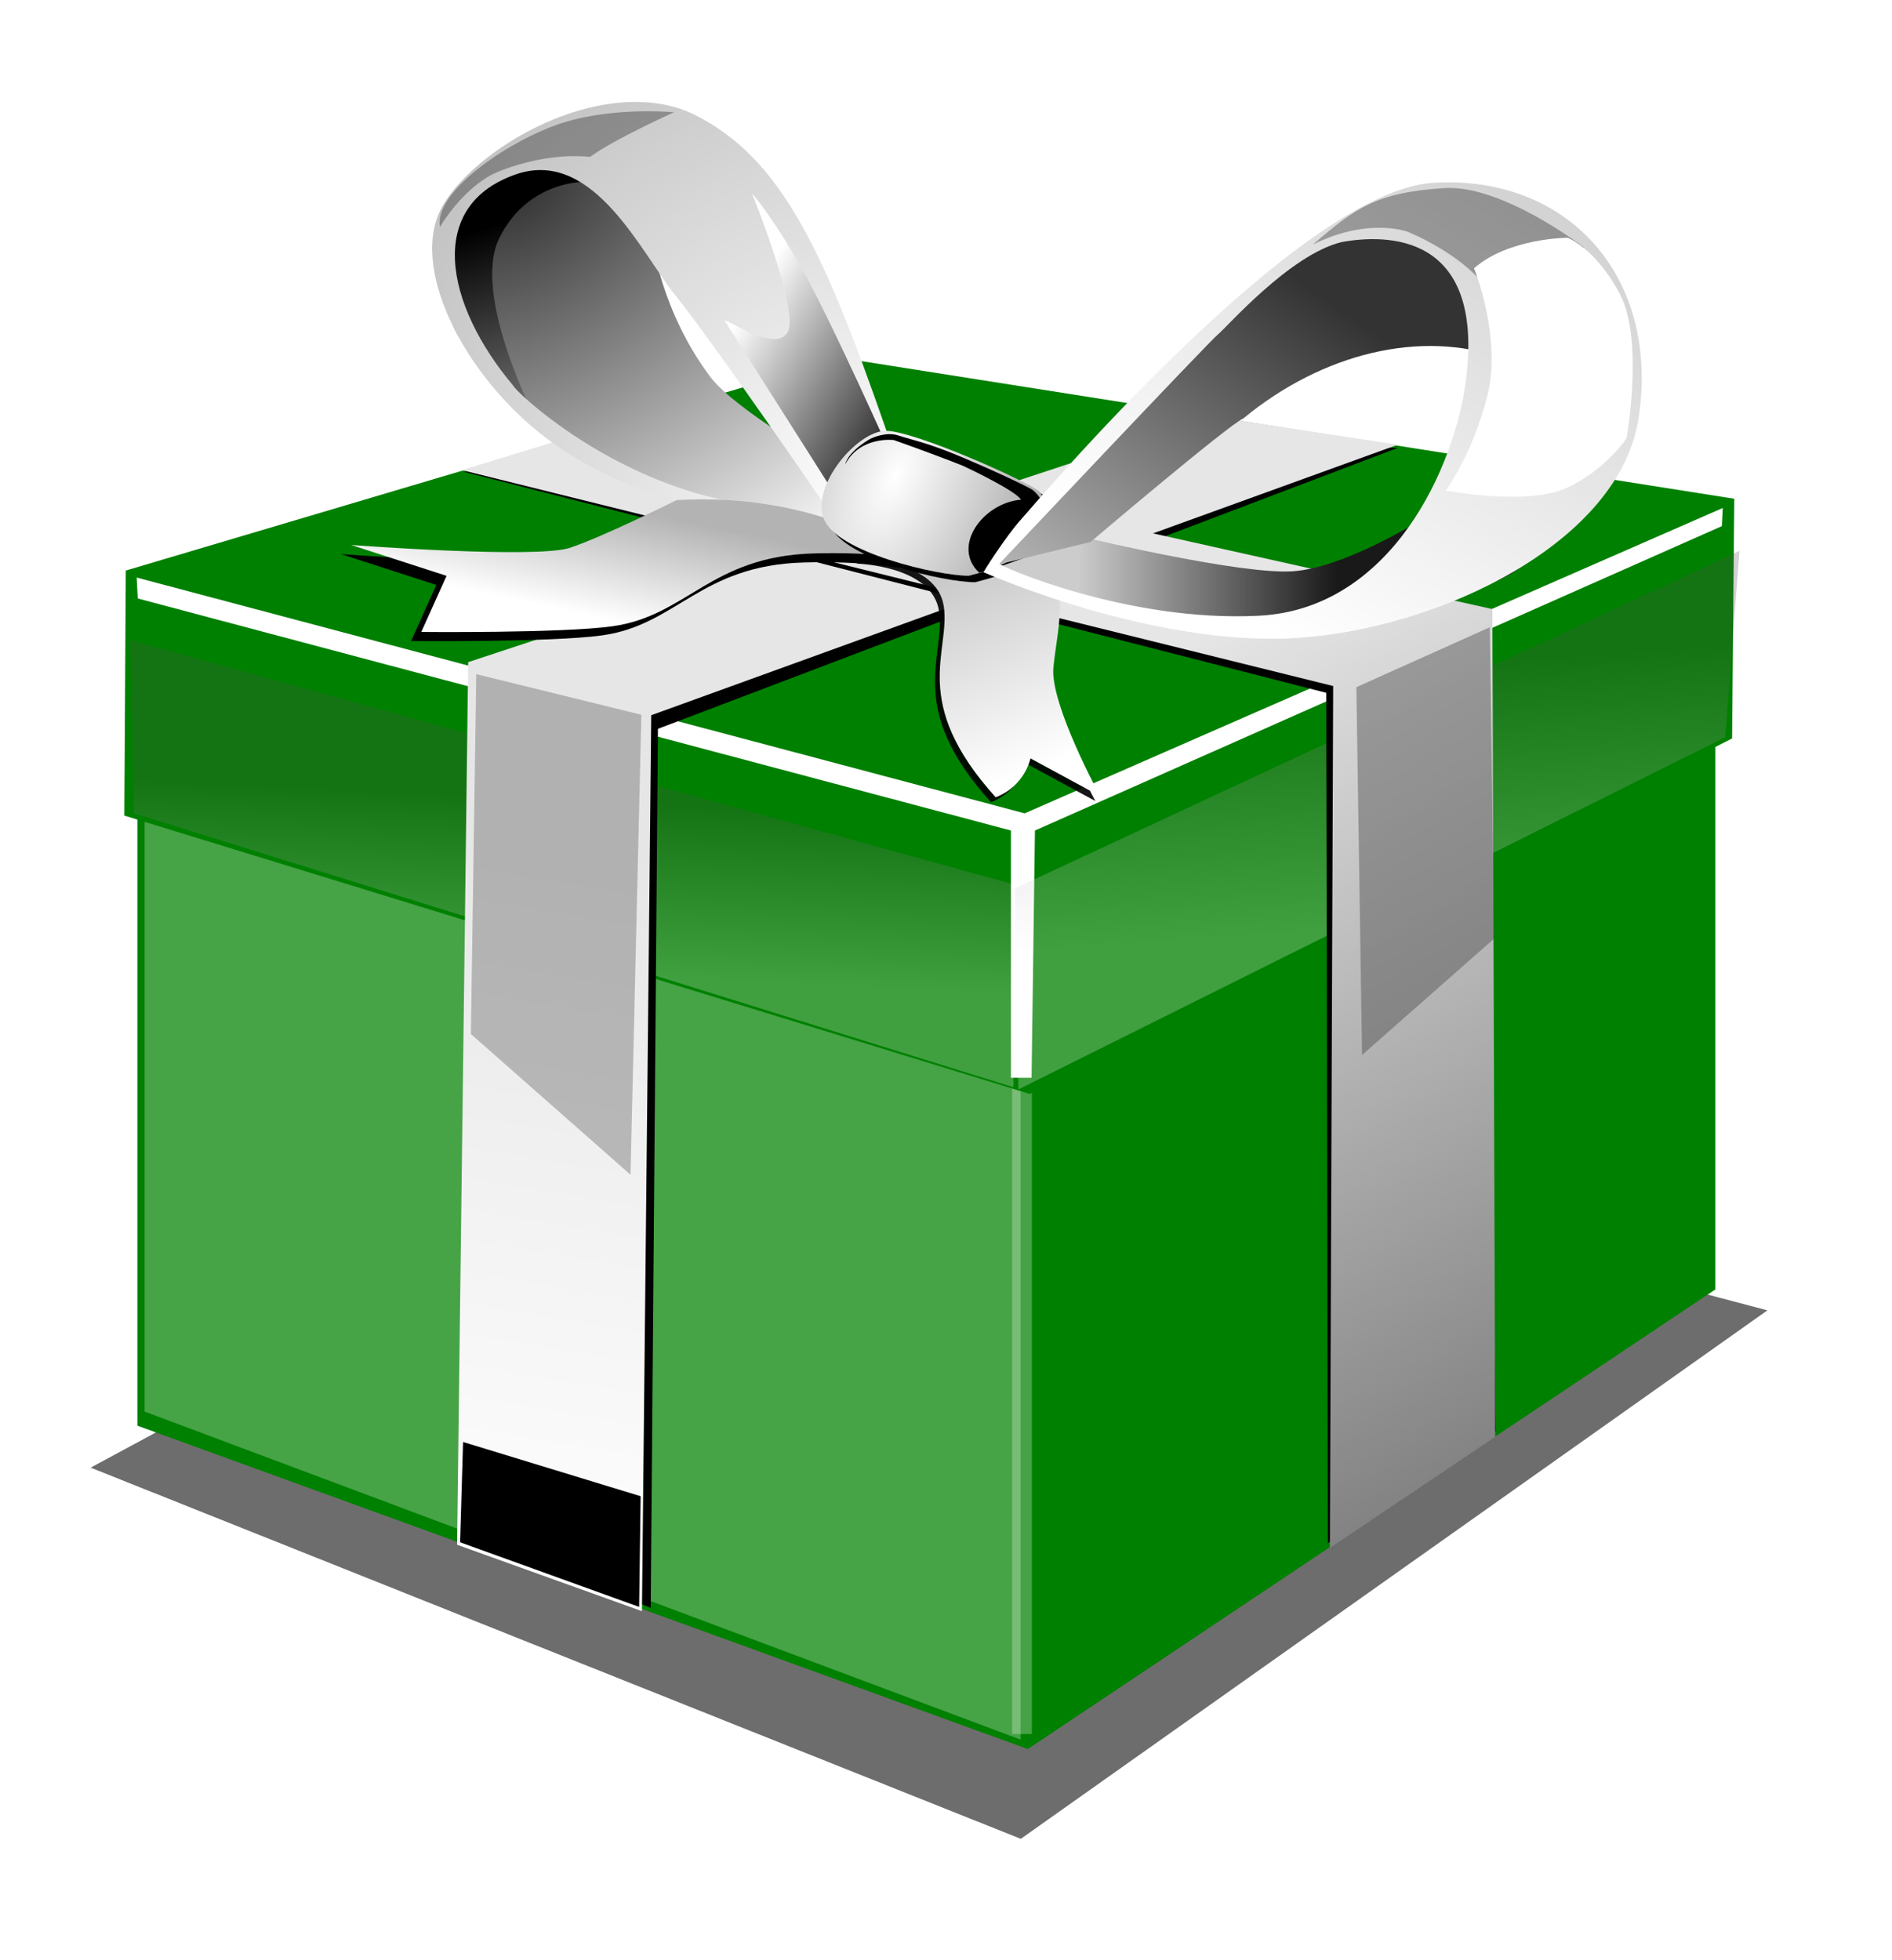 <?xml version="1.0"?><svg width="668.128" height="692.107" xmlns="http://www.w3.org/2000/svg" xmlns:xlink="http://www.w3.org/1999/xlink">
 <defs>
  <filter id="filter5389">
   <feGaussianBlur id="feGaussianBlur5391" stdDeviation="0.08"/>
  </filter>
  <filter id="filter5115">
   <feGaussianBlur id="feGaussianBlur5117" stdDeviation="0.07"/>
  </filter>
  <filter id="filter5073">
   <feGaussianBlur id="feGaussianBlur5075" stdDeviation="0.053"/>
  </filter>
  <filter id="filter4943">
   <feGaussianBlur id="feGaussianBlur4945" stdDeviation="0.105"/>
  </filter>
  <filter id="filter4875">
   <feGaussianBlur id="feGaussianBlur4877" stdDeviation="0.084"/>
  </filter>
  <filter id="filter5203">
   <feGaussianBlur id="feGaussianBlur5205" stdDeviation="0.149"/>
  </filter>
  <filter height="1.201" y="-0.1" width="1.048" x="-0.024" id="filter4358">
   <feGaussianBlur id="feGaussianBlur4360" stdDeviation="0.14"/>
  </filter>
  <filter id="filter4332">
   <feGaussianBlur id="feGaussianBlur4334" stdDeviation="0.08"/>
  </filter>
  <filter id="filter4009">
   <feGaussianBlur id="feGaussianBlur4011" stdDeviation="0.151"/>
  </filter>
  <filter id="filter3954">
   <feGaussianBlur id="feGaussianBlur3956" stdDeviation="0.146"/>
  </filter>
  <filter id="filter3936">
   <feGaussianBlur id="feGaussianBlur3938" stdDeviation="0.191"/>
  </filter>
  <filter id="filter3840">
   <feGaussianBlur id="feGaussianBlur3842" stdDeviation="0.291"/>
  </filter>
  <filter id="filter4286">
   <feGaussianBlur id="feGaussianBlur4288" stdDeviation="0.18"/>
  </filter>
  <filter height="1.049" y="-0.024" width="2.454" x="-0.727" id="filter3888">
   <feGaussianBlur id="feGaussianBlur3890" stdDeviation="0.157"/>
  </filter>
  <filter id="filter4049">
   <feGaussianBlur id="feGaussianBlur4051" stdDeviation="0.287"/>
  </filter>
  <filter height="1.266" y="-0.133" width="1.119" x="-0.06" id="filter4715">
   <feGaussianBlur id="feGaussianBlur4717" stdDeviation="2.386"/>
  </filter>
  <linearGradient id="linearGradient5293">
   <stop stop-color=" rgb(255, 255, 255)" id="stop5295" offset="0"/>
   <stop stop-color=" rgb(255, 255, 255)" id="stop5297" offset="1"/>
  </linearGradient>
  <linearGradient id="linearGradient5119">
   <stop stop-color=" rgb(0, 0, 0)" id="stop5121" offset="0"/>
   <stop stop-color=" rgb(0, 0, 0)" id="stop5123" offset="1"/>
  </linearGradient>
  <linearGradient id="linearGradient4807">
   <stop stop-color=" rgb(204, 204, 204)" id="stop4809" offset="0"/>
   <stop stop-color=" rgb(255, 255, 255)" id="stop4811" offset="1"/>
  </linearGradient>
  <linearGradient id="linearGradient4815">
   <stop stop-color=" rgb(51, 51, 51)" id="stop4817" offset="0"/>
   <stop stop-color=" rgb(204, 204, 204)" id="stop4819" offset="1"/>
  </linearGradient>
  <linearGradient id="linearGradient4949">
   <stop stop-color=" rgb(0, 0, 0)" id="stop4951" offset="0"/>
   <stop stop-color=" rgb(0, 0, 0)" id="stop4953" offset="1"/>
  </linearGradient>
  <linearGradient id="linearGradient5397">
   <stop stop-color=" rgb(204, 204, 204)" id="stop5399" offset="0"/>
   <stop stop-color=" rgb(25, 25, 25)" id="stop5401" offset="1"/>
  </linearGradient>
  <linearGradient id="linearGradient4801">
   <stop stop-color=" rgb(255, 255, 255)" offset="0" id="stop4803"/>
   <stop stop-color=" rgb(0, 0, 0)" offset="1" id="stop4805"/>
  </linearGradient>
  <linearGradient id="linearGradient4891">
   <stop stop-color=" rgb(51, 51, 51)" id="stop4893" offset="0"/>
   <stop stop-color=" rgb(255, 255, 255)" id="stop4895" offset="1"/>
  </linearGradient>
  <linearGradient id="linearGradient2955">
   <stop stop-color=" rgb(179, 179, 179)" id="stop2957" offset="0"/>
   <stop stop-color=" rgb(255, 255, 255)" id="stop2959" offset="1"/>
  </linearGradient>
  <linearGradient id="linearGradient4204">
   <stop stop-color=" rgb(255, 255, 255)" id="stop4206" offset="0"/>
   <stop stop-color=" rgb(179, 179, 179)" id="stop4208" offset="1"/>
  </linearGradient>
  <linearGradient id="linearGradient5133">
   <stop stop-color=" rgb(127, 127, 127)" offset="0" id="stop5135"/>
   <stop stop-color=" rgb(0, 0, 0)" offset="1" id="stop5137"/>
  </linearGradient>
  <linearGradient id="linearGradient4362">
   <stop stop-color=" rgb(179, 179, 179)" id="stop4364" offset="0"/>
   <stop stop-color=" rgb(255, 255, 255)" id="stop4366" offset="1"/>
  </linearGradient>
  <linearGradient id="linearGradient4015">
   <stop stop-color=" rgb(0, 0, 0)" id="stop4017" offset="0"/>
   <stop stop-color=" rgb(0, 0, 0)" id="stop4019" offset="1"/>
  </linearGradient>
  <linearGradient id="linearGradient3969">
   <stop stop-color=" rgb(77, 77, 77)" id="stop3971" offset="0"/>
   <stop stop-color=" rgb(77, 77, 77)" id="stop3973" offset="1"/>
  </linearGradient>
  <linearGradient id="linearGradient4823">
   <stop stop-color=" rgb(51, 51, 51)" id="stop4825" offset="0"/>
   <stop stop-color=" rgb(239, 239, 239)" id="stop4827" offset="1"/>
  </linearGradient>
  <linearGradient id="linearGradient4304">
   <stop stop-color=" rgb(230, 230, 230)" offset="0" id="stop4306"/>
   <stop stop-color=" rgb(102, 102, 102)" offset="1" id="stop4308"/>
  </linearGradient>
  <linearGradient id="linearGradient3958">
   <stop stop-color=" rgb(255, 255, 255)" id="stop3960" offset="0"/>
   <stop stop-color=" rgb(230, 230, 230)" id="stop3962" offset="1"/>
  </linearGradient>
  <linearGradient id="linearGradient4224">
   <stop stop-color=" rgb(255, 255, 255)" offset="0" id="stop4226"/>
   <stop stop-color=" rgb(77, 77, 77)" offset="1" id="stop4228"/>
  </linearGradient>
  <linearGradient id="linearGradient3892">
   <stop stop-color=" rgb(255, 255, 255)" id="stop3894" offset="0"/>
   <stop stop-color=" rgb(255, 255, 255)" id="stop3896" offset="1"/>
  </linearGradient>
  <linearGradient id="linearGradient4025">
   <stop stop-color=" rgb(255, 255, 255)" id="stop4027" offset="0"/>
   <stop stop-color=" rgb(255, 255, 255)" id="stop4029" offset="1"/>
  </linearGradient>
  <radialGradient r="11.035" fy="238.348" fx="985.762" cy="238.348" cx="985.762" gradientTransform="matrix(258.058, -437.89, 453.556, 267.289, -370840, 375252)" gradientUnits="userSpaceOnUse" id="radialGradient2650" xlink:href="#linearGradient4025"/>
  <linearGradient y2="-0.218" x2="0.592" y1="0.701" x1="0.592" id="linearGradient2652" xlink:href="#linearGradient3892"/>
  <linearGradient y2="0.355" x2="0.537" y1="0.747" x1="0.5" id="linearGradient2654" xlink:href="#linearGradient4224"/>
  <linearGradient y2="1.115" x2="0.563" y1="0.596" x1="0.557" id="linearGradient2656" xlink:href="#linearGradient3892"/>
  <linearGradient y2="0.708" x2="0.492" y1="-0.254" x1="0.492" id="linearGradient2666" xlink:href="#linearGradient3969"/>
  <linearGradient y2="0.827" x2="0.821" y1="-0.237" x1="0.231" id="linearGradient2672" xlink:href="#linearGradient4362"/>
  <linearGradient y2="0.26" x2="0.346" y1="1.086" x1="0.5" id="linearGradient2674" xlink:href="#linearGradient5133"/>
  <linearGradient y2="0.248" x2="0.267" y1="0.899" x1="0.867" id="linearGradient2680" xlink:href="#linearGradient4891"/>
  <linearGradient y2="-0.123" x2="0.145" y1="1.243" x1="0.914" id="linearGradient2686" xlink:href="#linearGradient4949"/>
  <linearGradient y2="1.121" x2="-0.133" y1="0.286" x1="0.7" id="linearGradient2688" xlink:href="#linearGradient4815"/>
  <linearGradient y2="0.944" x2="0.401" y1="0.112" x1="1.091" id="linearGradient2690" xlink:href="#linearGradient4807"/>
  <linearGradient y2="0.101" x2="0.661" y1="0.42" x1="-0.044" id="linearGradient2692" xlink:href="#linearGradient5119"/>
  <linearGradient y2="0.494" x2="0.576" y1="-0.331" x1="0.317" id="linearGradient2694" xlink:href="#linearGradient5119"/>
  <linearGradient y2="1.068" x2="0.5" y1="-0.126" x1="0.362" id="linearGradient2696" xlink:href="#linearGradient5293"/>
  <linearGradient y2="0.342" x2="0.618" y1="0.342" x1="0.155" id="linearGradient2706" xlink:href="#linearGradient5397"/>
  <radialGradient r="2.865" fy="205.931" fx="999.932" cy="205.931" cx="999.932" gradientTransform="matrix(49.618, 22.972, -45.524, 98.342, -39923.2, -43054.1)" gradientUnits="userSpaceOnUse" id="radialGradient2709" xlink:href="#linearGradient4801"/>
  <linearGradient y2="0.768" x2="0.297" y1="0.285" x1="0.698" id="linearGradient2714" xlink:href="#linearGradient2955"/>
  <radialGradient r="5.838" fy="209.136" fx="990.439" cy="209.136" cx="990.439" gradientTransform="matrix(-25.517, -31.182, 29.931, -24.493, 19322.5, 36185.2)" gradientUnits="userSpaceOnUse" id="radialGradient2717" xlink:href="#linearGradient4204"/>
  <linearGradient y2="0.5" x2="0.679" y1="1.531" x1="0.5" id="linearGradient2726" xlink:href="#linearGradient4015"/>
  <radialGradient r="5.473" fy="164.892" fx="1006.307" cy="164.892" cx="1006.307" gradientTransform="matrix(13.876, 24.648, -37.958, 21.369, -7522.88, -28259.3)" gradientUnits="userSpaceOnUse" id="radialGradient2730" xlink:href="#linearGradient4823"/>
  <linearGradient y2="1.067" x2="1.199" y1="0.18" x1="0.735" id="linearGradient2733" xlink:href="#linearGradient4304"/>
  <linearGradient y2="0.376" x2="0.312" y1="1.024" x1="0.227" id="linearGradient2738" xlink:href="#linearGradient3958"/>
  <linearGradient y2="0.717" x2="0.496" y1="-0.215" x1="0.496" id="svg_1" xlink:href="#linearGradient3969"/>
  <linearGradient y2="0.206" x2="0.567" y1="0.689" x1="0.612" id="svg_2" xlink:href="#linearGradient4224"/>
 </defs>
 <g>
  <title>Layer 1</title>
  <g id="layer1">
   <path opacity="0.756" fill="#000000" fill-rule="evenodd" stroke-width="1px" filter="url(#filter4715)" d="m32.004,518.301l328.48,131.09l263.649,-186.637l-328.481,-86.653l-263.648,142.2z" id="path4665"/>
   <path fill="#008000" fill-rule="evenodd" stroke-width="0.2" stroke-miterlimit="4" d="m48.514,257.97l0,245.519l314.445,114.193l242.791,-162.316l0,-233.244l-249.611,132.308l-307.624,-96.461z" id="path3105"/>
   <path opacity="0.525" fill="url(#radialGradient2650)" fill-rule="evenodd" stroke-width="1px" filter="url(#filter4049)" d="m51.071,498.509l309.332,115.841l0,-239.319l-309.332,-94.2l0,217.679z" id="path3107"/>
   <rect opacity="0.522" fill="url(#linearGradient2652)" fill-rule="nonzero" stroke-width="0.2" stroke-miterlimit="4" stroke-dashoffset="0" filter="url(#filter3888)" id="rect3109" width="0.439" height="15.805" x="1003.566" y="218.139" transform="matrix(15.954, 0, 0, 15.954, -15653.5, -3119.97)"/>
   <path fill="#008000" fill-rule="nonzero" stroke-width="0.2" stroke-miterlimit="4" stroke-dashoffset="0" d="m297.236,126.442l315.197,49.694l-0.775,84.654l-248.046,125.531l-319.711,-98.289l0.521,-86.54l252.814,-75.05z" id="path3111"/>
   <path opacity="0.5" fill="url(#linearGradient2654)" fill-rule="evenodd" stroke-width="1px" filter="url(#filter4286)" d="m45.979,226.093l1.273,61.103l310.605,96.746l1.275,-71.286l-313.152,-86.562z" id="path3113"/>
   <path fill="url(#linearGradient2656)" fill-rule="evenodd" stroke-width="1px" filter="url(#filter3840)" d="m48.274,203.97l313.565,83.267l246.521,-107.841l-0.315,6.405l-242.569,107.499l-1.2,87.319l-7.276,0l-0.013,-87.319l-308.349,-81.947l-0.365,-7.383z" id="path3115"/>
   <path fill="#000000" fill-rule="evenodd" stroke-width="0.2" stroke-miterlimit="4" filter="url(#filter3936)" id="path3117" d="m424.421,157.739l-256.736,80.903l-3.484,302.945l65.591,26.236l2.547,-310.441l261.3,-99.232l-69.218,-0.411z"/>
   <path fill="url(#linearGradient2738)" fill-rule="evenodd" stroke-width="0.2" stroke-miterlimit="4" d="m428.075,147.081l-262.752,86.761l-3.912,311.694l65.281,23.454l3.284,-316.408l263.617,-95.538l-65.518,-9.963z" id="path3119"/>
   <path opacity="0.5" fill="url(#svg_2)" fill-rule="evenodd" stroke-width="1px" filter="url(#filter4286)" id="path3121" d="m614.27,194.532l-5.027,65.812l-249.587,124.379l-1.275,-70.977l255.888,-119.214z"/>
   <path fill="#000000" fill-rule="evenodd" stroke-width="0.2" stroke-miterlimit="4" filter="url(#filter3954)" id="path3123" d="m163.887,166.641l304.46,78.032l0.582,300.302l59.255,-39.486l-3.617,-287.989l-301.763,-66.586l-58.917,15.727z"/>
   <path fill="url(#linearGradient2733)" fill-rule="evenodd" stroke-width="0.2" stroke-miterlimit="4" d="m163.117,166.025l307.67,76.25l-1.162,304.368l58.385,-39.195l-1.004,-292.345l-303.189,-67.656l-60.701,18.579z" id="path3125"/>
   <path fill="url(#radialGradient2730)" fill-rule="evenodd" stroke-width="1px" d="m230.335,84.736c0,0 3.057,25.258 20.614,48.504c8.331,11.033 40.621,29.709 40.621,29.709l17.584,21.22c0,0 -18.189,6.063 -27.284,4.85c-9.094,-1.213 -54.209,-14.302 -71.185,-24.003c-16.977,-9.701 -47.291,-43.892 -49.111,-51.774c-1.818,-7.882 -10.193,-28.377 -2.917,-41.716c7.275,-13.339 21.355,-19.531 25.6,-20.138c4.244,-0.606 44.26,20.008 44.26,20.008l1.819,13.339z" id="path3127"/>
   <path opacity="0.591" fill="url(#linearGradient2666)" fill-rule="evenodd" stroke-width="1px" filter="url(#filter4009)" d="m168.193,238.084l58.284,14.332l-3.822,162.431l-56.374,-49.685l1.912,-127.079z" id="path3129"/>
   <path fill="url(#linearGradient2726)" fill-rule="evenodd" stroke-width="1px" d="m163.525,509.244l-1.048,35.417l63.225,22.824l0.524,-39.09l-62.701,-19.151z" id="path3131"/>
   <path opacity="0.674" fill="url(#svg_1)" fill-rule="evenodd" stroke-width="1px" filter="url(#filter4009)" id="path3133" d="m526.096,221.517l-47.118,21.163l2.005,129.899l46.695,-41.155l-1.582,-109.907z"/>
   <g id="g3135" transform="matrix(13.951, 1.354, -1.354, 13.951, -13637.4, -3523.41)">
    <path opacity="0.953" fill="#000000" fill-rule="evenodd" stroke-width="0.2" stroke-miterlimit="4" filter="url(#filter4332)" d="m1015.526,168.263c0,0 1.908,-0.141 2.191,0.99c0.283,1.131 -0.636,2.474 1.767,4.665c0.707,-0.353 0.778,-1.06 0.778,-1.06l1.838,0.777c0,0 -1.484,-2.191 -1.484,-3.11c0,-0.919 0.212,-2.05 -0.424,-2.403c-0.636,-0.353 -3.746,-0.353 -3.746,-0.353l-0.919,0.495z" id="path3137"/>
    <path fill="url(#linearGradient2672)" fill-rule="evenodd" stroke-width="0.2" stroke-miterlimit="4" id="path3139" d="m1015.633,168.128c0,0 1.908,-0.141 2.191,0.99c0.283,1.131 -0.636,2.474 1.767,4.665c0.707,-0.353 0.777,-1.06 0.777,-1.06l1.838,0.777c0,0 -1.484,-2.191 -1.484,-3.11c0,-0.919 0.212,-2.05 -0.424,-2.403c-0.636,-0.353 -3.746,-0.353 -3.746,-0.353l-0.919,0.495z"/>
   </g>
   <path fill="#000000" fill-rule="evenodd" stroke-width="0.2" stroke-miterlimit="4" filter="url(#filter4358)" id="path3141" d="m235.323,179.822c0,0 -25.758,12.879 -37.645,16.842c-11.889,3.963 -77.274,-0.991 -77.274,-0.991l33.683,10.897l-8.916,19.814c0,0 49.391,0.482 67.367,-1.981c26.518,-3.635 34.674,-24.767 71.328,-25.758c21.989,-0.594 33.684,1.981 33.684,1.981c0,0 -29.721,-23.777 -82.227,-20.804z"/>
   <path fill="url(#linearGradient2674)" fill-rule="evenodd" stroke-width="1px" filter="url(#filter5203)" d="m209.428,64.199c0,0 -15.443,-8.824 -21.327,-8.824c-5.882,0 -27.208,8.089 -29.414,19.119c-2.206,11.031 -5.148,33.827 5.148,47.063c10.295,13.237 25.737,27.209 25.737,27.209c0,0 -23.306,-44.374 -13.235,-64.712c11.042,-22.299 33.825,-19.855 33.091,-19.855z" id="path3143"/>
   <path fill="url(#radialGradient2717)" fill-rule="evenodd" stroke-width="0.2" stroke-miterlimit="4" d="m219.913,36.17c-26.376,1.852 -54.241,20.434 -63.511,36.355c-12.361,21.228 7.106,59.496 35.719,81.613c39.212,30.309 97.874,31.438 97.874,31.438c0,-0.914 38.318,10.591 22.777,-34.208c-22.314,-64.321 -37.392,-95.733 -67.454,-110.817c-7.698,-3.863 -16.612,-4.997 -25.405,-4.38zm-36.881,25.117c26.749,-8.34 43.455,27.996 55.278,42.775c14.552,18.189 51.248,71.834 51.248,71.834l7.446,9.636c0,0 -4.055,0.064 -44.677,-9.636c-40.621,-9.701 -69.834,-37.222 -71.046,-39.647c-24.204,-28.726 -31.327,-64.189 1.752,-74.962z" id="path3145"/>
   <path fill="url(#linearGradient2714)" fill-rule="evenodd" stroke-width="0.2" stroke-miterlimit="4" d="m238.93,176.611c0,0 -25.758,12.879 -37.647,16.842c-11.887,3.963 -77.273,-0.991 -77.273,-0.991l33.683,10.897l-8.916,19.814c0,0 49.391,0.482 67.366,-1.981c26.519,-3.635 34.674,-24.767 71.33,-25.758c21.989,-0.594 33.683,1.981 33.683,1.981c0,0 -29.72,-23.776 -82.226,-20.804z" id="path3147"/>
   <path fill="#000000" fill-rule="evenodd" stroke-width="0.2" stroke-miterlimit="4" filter="url(#filter4875)" id="path3149" d="m368.12,174.537c0,0 -42.971,-20.114 -53.029,-20.114c-10.056,0 -26.513,19.2 -21.943,31.085c4.572,11.886 40.229,20.114 51.199,20.114c9.77,-2.506 18.653,-5.603 28.342,-10.057c0,-6.4 -4.57,-21.028 -4.57,-21.028z"/>
   <path fill="url(#linearGradient2680)" fill-rule="evenodd" stroke-width="1px" filter="url(#filter4943)" d="m255.832,113.154l38.986,61.403l19.493,-14.62c0,0 -19.493,-43.859 -30.214,-63.352c-10.722,-19.493 -18.519,-28.265 -18.519,-28.265c0,0 16.57,40.935 12.671,48.732c-3.898,7.797 -20.468,-3.899 -22.416,-3.899z" id="path3151"/>
   <path fill="url(#radialGradient2709)" fill-rule="evenodd" stroke-width="0.2" stroke-miterlimit="4" d="m366.836,173.453c-4.33,-3.658 -43.923,-21.303 -53.98,-21.303c-10.057,0 -26.513,19.2 -21.943,31.085c4.572,11.886 40.229,20.114 51.199,20.114c9.769,-2.506 18.653,-5.604 28.343,-10.057c0,-6.4 1.903,-13.551 -3.619,-19.839z" id="path3153"/>
   <path fill="url(#linearGradient2706)" fill-rule="evenodd" stroke-width="0.2" stroke-miterlimit="4" d="m350.382,202.964c0,0 31.491,11.544 50.892,14.576c19.401,3.031 58.848,9.676 68.549,6.039c9.701,-3.638 62.449,-14.551 69.725,-26.071c7.276,-11.52 -38.803,-13.339 -38.803,-13.339c0,0 -26.072,16.37 -44.261,17.583c-18.188,1.213 -71.543,-11.52 -71.543,-11.52l-33.953,9.095l-0.605,3.638z" id="path3155"/>
   <path fill="url(#linearGradient2686)" fill-rule="evenodd" stroke-width="1px" filter="url(#filter5073)" d="m307.996,154.686c0,0 4.874,-2.284 9.038,-0.951c5.944,1.903 10.712,2.62 23.545,8.086c13.838,5.895 23.179,10.531 24.13,11.245c7.816,6.715 2.495,13.827 2.744,21.576c-4.757,2.378 -19.502,7.135 -21.642,7.611c-9.902,-9.139 1.155,-24.628 14.743,-25.791c-1.797,-3.007 -16.899,-10.291 -20.474,-11.956c-11.608,-4.616 -24.472,-9.107 -24.472,-9.107c0,0 -11.883,-1.472 -17.125,8.562c1.19,-4.995 9.99,-9.751 9.514,-9.275z" id="path3157"/>
   <g id="g3159" transform="matrix(14.016, 0, 0, 14.016, -13941.3, -2159.42)">
    <path fill="url(#linearGradient2688)" fill-rule="evenodd" stroke-width="0.2" stroke-miterlimit="4" id="path3161" d="m1020.029,168.242l2.12,-0.519c0,0 3.46,-2.941 3.85,-3.114c1.994,-1.644 4.482,-2.25 6.532,-1.514c0,0 -0.216,-2.639 -0.908,-2.985c-0.692,-0.346 -2.595,-0.606 -2.595,-0.606c0,0 -2.574,1.726 -2.877,2.029c-0.303,0.303 -4.706,4.631 -4.706,4.631l-1.377,1.619l-0.275,0.565l0.239,-0.107z"/>
    <path fill="url(#linearGradient2690)" fill-rule="evenodd" stroke-width="0.2" stroke-miterlimit="4" id="path3163" d="m1030.769,158.676c-3.374,0.216 -9.992,8.056 -10.381,8.489c-0.389,0.433 -0.978,1.365 -0.935,1.322c0,0 4.214,1.874 7.847,1.658c3.634,-0.216 8.18,-2.41 8.655,-5.54c0.546,-3.597 -1.812,-6.145 -5.186,-5.929zm-2.298,1.492c1.14,-0.208 3.58,-0.226 3.142,3.414c-0.271,2.253 -1.888,5.827 -5.219,6c-3.331,0.173 -6.586,-1.268 -6.543,-1.311c0,0 5.295,-5.61 5.512,-5.783c0.216,-0.173 1.804,-2.002 3.108,-2.32z"/>
   </g>
   <path opacity="0.558" fill="url(#linearGradient2692)" fill-rule="evenodd" stroke-width="1px" filter="url(#filter5115)" d="m155.347,80.117c-2.07,-11.364 20.562,-28.111 39.68,-35.465c19.119,-7.354 42.976,-4.994 42.976,-4.994c0,0 -20.954,9.406 -29.626,15.75c-17.473,-1.776 -33.496,5.713 -33.496,5.713c0,0 -10.08,3.888 -19.534,18.996z" id="path3165"/>
   <path opacity="0.558" fill="url(#linearGradient2694)" fill-rule="evenodd" stroke-width="1px" filter="url(#filter5115)" id="path3167" d="m463.579,86.414c14.941,-12.936 22.523,-18.48 46.522,-19.984c20.446,-1.281 49.163,20.889 49.163,20.889c0,0 -21.948,14.743 -31.817,18.991c-6.418,-14.902 -30.332,-24.459 -30.332,-24.459c0,0 -13.968,-5.261 -33.536,4.564z"/>
   <path fill="url(#linearGradient2696)" fill-rule="evenodd" stroke-width="1px" filter="url(#filter5389)" d="m520.536,94.746c0,0 10.002,24.627 4.616,45.407c-5.386,20.779 -14.622,33.093 -14.622,33.093c0,0 28.474,5.387 42.33,-0.77c13.852,-6.157 21.548,-17.701 21.548,-17.701c0,0 6.156,-34.632 -2.31,-50.794c-8.466,-16.162 -18.468,-20.01 -18.468,-20.01c0,0 -20.782,0 -33.094,10.775z" id="path3169"/>
  </g>
 </g>
</svg>